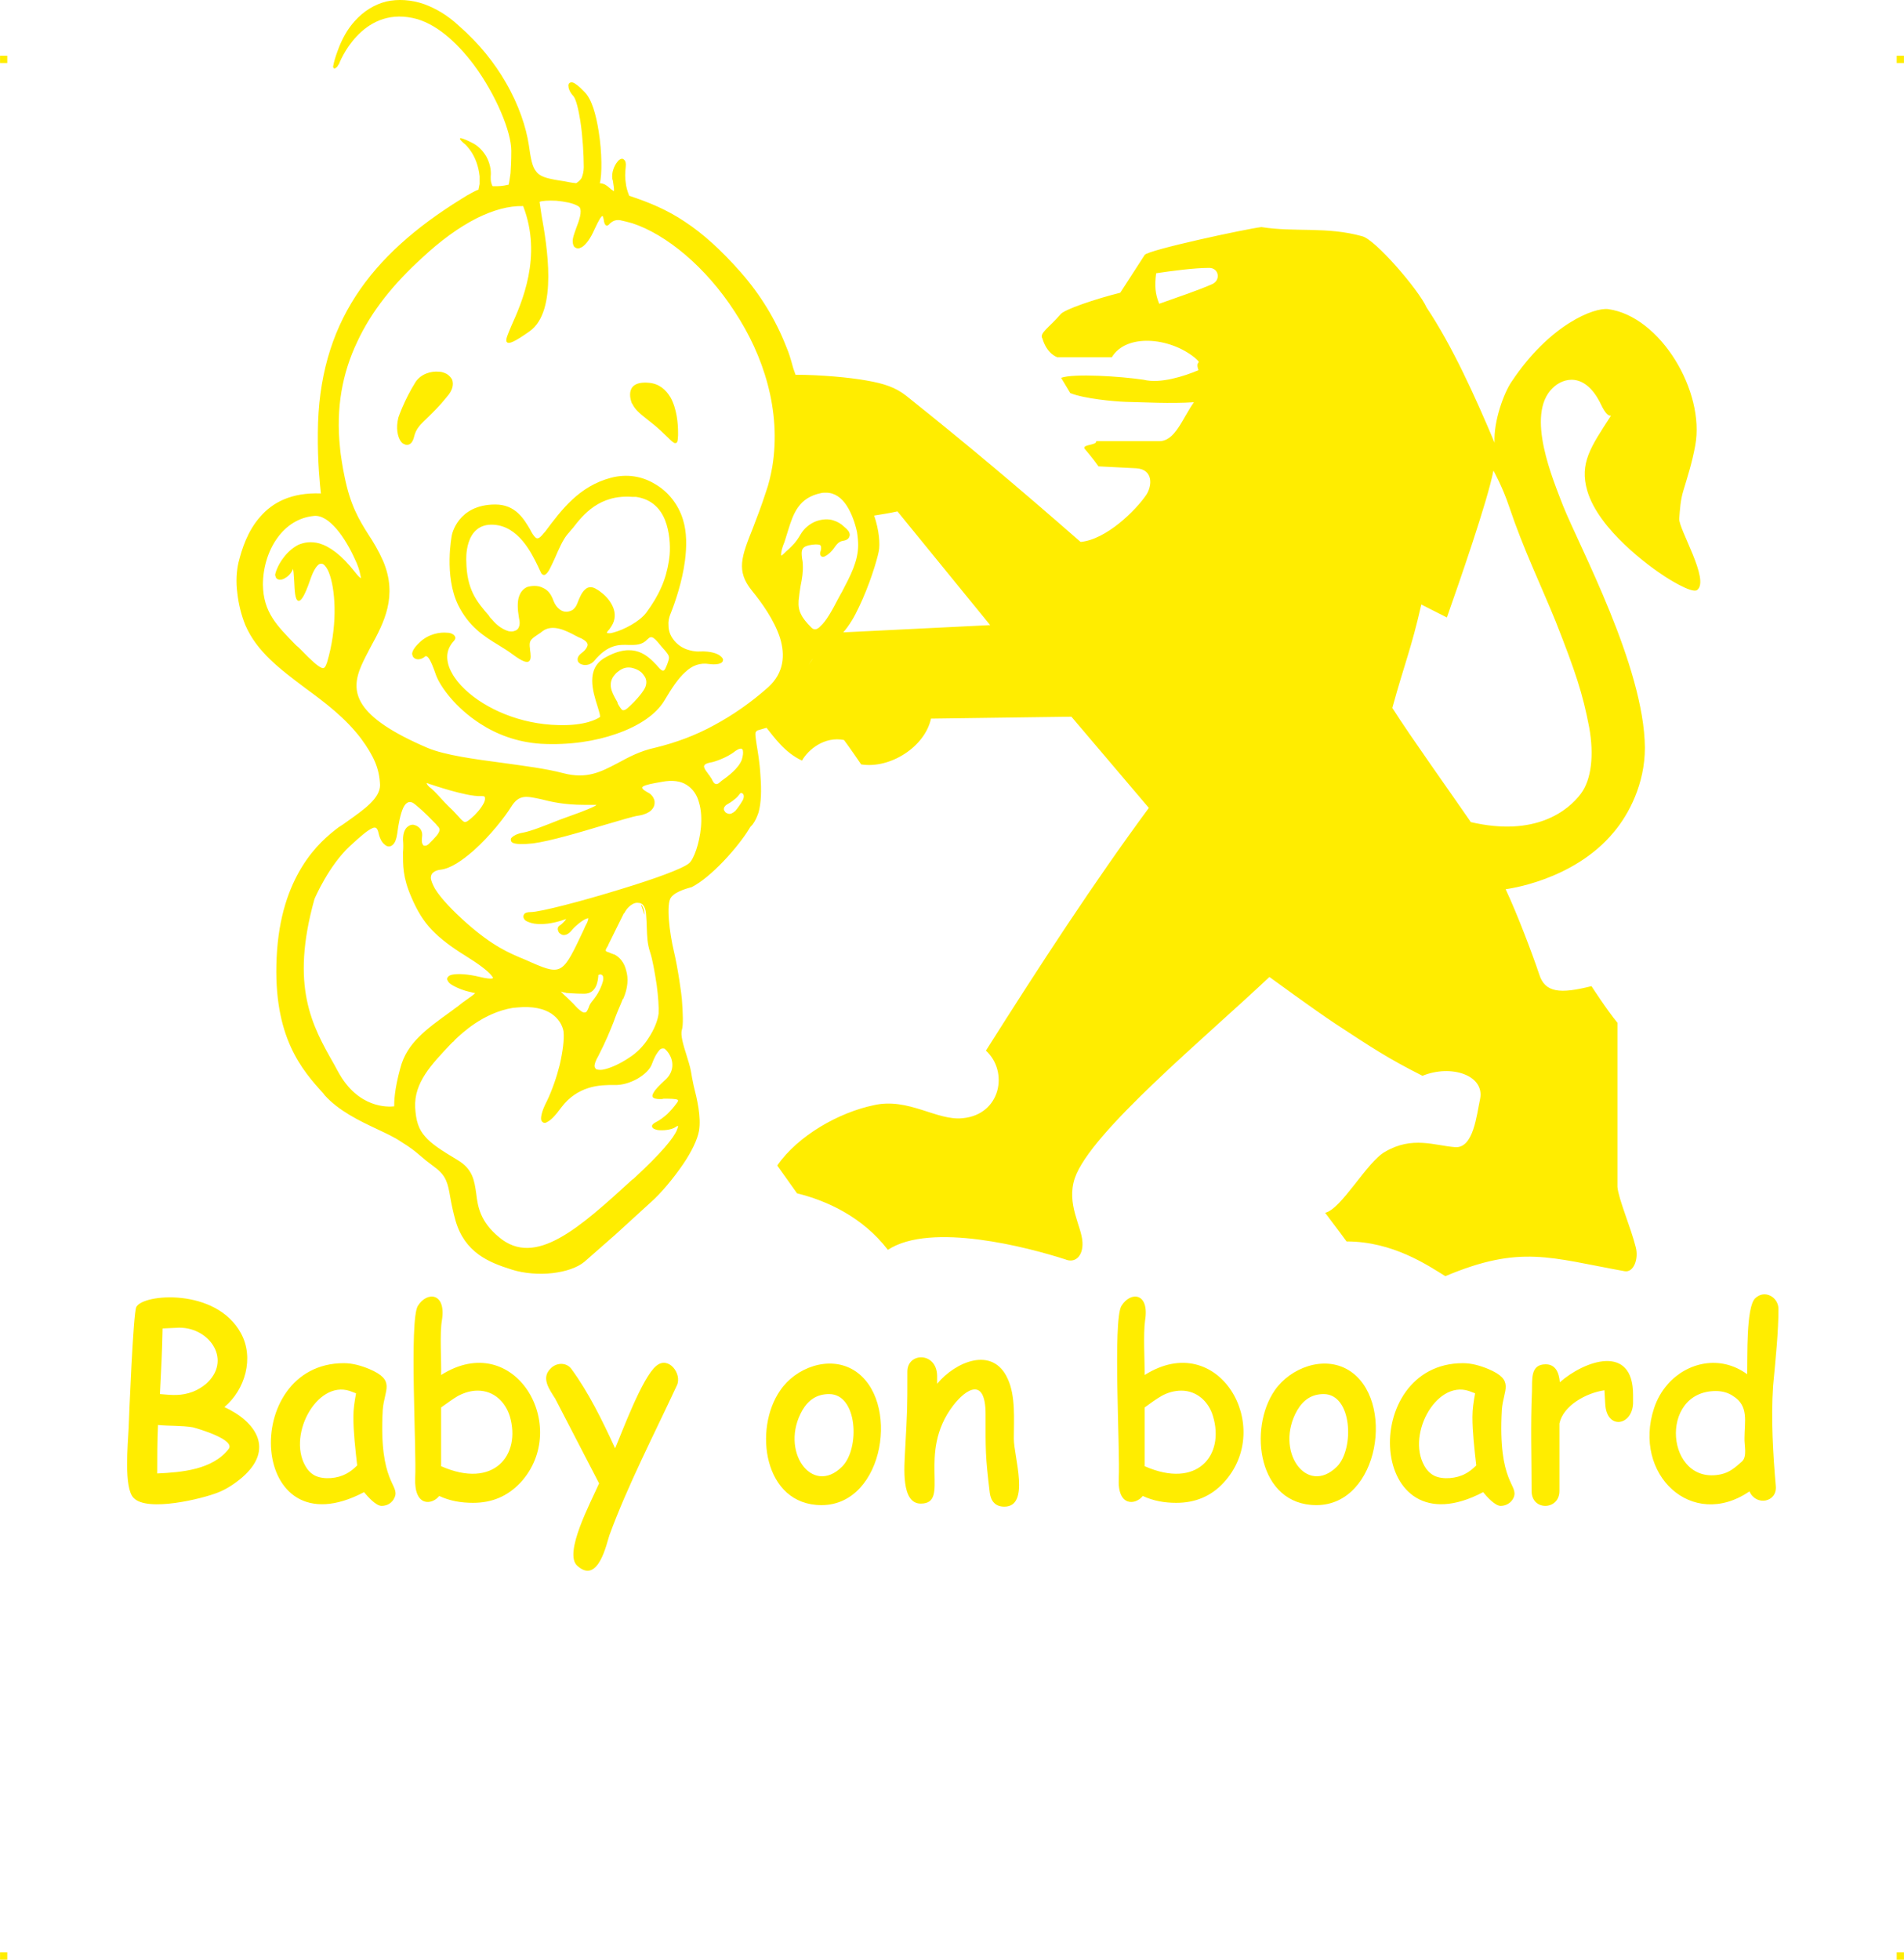 <?xml version="1.0" encoding="UTF-8"?>
<!DOCTYPE svg PUBLIC "-//W3C//DTD SVG 1.1//EN" "http://www.w3.org/Graphics/SVG/1.1/DTD/svg11.dtd">
<!-- Creator: CorelDRAW 2019 (64-Bit) -->
<svg xmlns="http://www.w3.org/2000/svg" xml:space="preserve" width="4.994in" height="5.139in" version="1.1" style="shape-rendering:geometricPrecision; text-rendering:geometricPrecision; image-rendering:optimizeQuality; fill-rule:evenodd; clip-rule:evenodd"
viewBox="0 0 3790.8 3901.05"
 xmlns:xlink="http://www.w3.org/1999/xlink"
 xmlns:xodm="http://www.corel.com/coreldraw/odm/2003">
 <defs>
  <style type="text/css">
   <![CDATA[
    .fil0 {fill:#FFED00}
   ]]>
  </style>
 </defs>
 <g id="Layer_x0020_1">
  <g id="_2725099032832">
   <g id="_812969120">
    <rect class="fil0" x="-0" y="110.93" width="14.4" height="14.48"/>
    <rect class="fil0" x="3776.39" y="110.93" width="14.4" height="14.48"/>
    <rect class="fil0" x="-0" y="3886.57" width="14.4" height="14.48"/>
    <rect class="fil0" x="3776.39" y="3886.57" width="14.4" height="14.48"/>
   </g>
   <path class="fil0" d="M3416.3 2769.07c-115.47,0 -99.52,189.92 10.64,165.61 16.71,-3.8 27.35,-12.91 41.02,-25.07l0 0c11.4,-9.87 4.56,-33.43 5.32,-47.1 0,-32.67 9.12,-63.81 -22.79,-83.57 -9.87,-6.84 -22.03,-9.87 -34.19,-9.87l-0 -0zm-755.88 -730.06c70.65,46.34 102.56,67.61 171.69,102.56 57.74,-23.55 124.59,-0.76 114.71,46.34 -6.84,31.15 -12.91,98 -49.38,95.72 -41.02,-3.04 -85.08,-22.79 -139.78,9.12 -36.47,20.51 -86.6,113.95 -119.27,121.55 24.31,31.91 42.54,56.98 42.54,56.98 91.92,0 161.05,47.1 196.76,69.13 149.66,-63.05 208.91,-36.47 357.05,-9.87 18.23,3.04 28.11,-25.07 22.03,-47.86 -9.87,-39.5 -34.19,-94.96 -36.47,-120.03l0 -326.66c-21.27,-25.83 -51.66,-72.93 -51.66,-72.93 -63.05,15.95 -92.68,12.91 -104.08,-23.55 -12.91,-38.74 -43.3,-119.27 -66.85,-169.41 0,0 134.46,-15.95 214.99,-113.19 30.39,-35.71 62.29,-96.48 62.29,-168.65 -1.52,-161.81 -130.67,-400.35 -163.33,-482.4 -18.99,-50.14 -75.21,-180.05 -20.51,-233.22 21.27,-21.27 65.33,-32.67 96.48,32.67 15.19,31.91 22.03,18.23 18.99,23.55 -39.5,60.78 -62.29,93.44 -46.34,148.14 22.79,77.49 123.07,150.42 154.98,170.93 0,0 53.18,34.94 63.81,26.59 25.83,-19.75 -37.22,-121.55 -35.71,-142.06 1.52,-18.99 2.28,-36.47 8.36,-56.22 6.84,-22.79 17.47,-55.46 23.55,-89.64 19.75,-107.12 -69.13,-256.77 -173.21,-271.21 -27.35,-3.8 -116.23,29.63 -192.96,145.1 -14.43,21.27 -35.71,77.49 -33.43,120.79 -37.98,-90.4 -84.32,-192.96 -135.22,-268.93 -15.95,-35.71 -102.56,-135.98 -128.39,-142.06 -70.65,-19.75 -133.7,-7.6 -200.56,-18.23 -28.11,3.04 -226.39,45.58 -232.46,55.46 0,0 -48.62,75.21 -48.62,75.21 -48.62,12.16 -112.43,33.43 -119.27,43.3 -22.03,25.83 -42.54,37.22 -35.71,47.86 9.12,31.15 29.63,37.22 29.63,37.22l108.63 0c28.11,-47.1 113.95,-40.26 164.85,0.76 17.47,15.19 0,3.04 7.6,25.07 -28.87,12.16 -75.97,27.35 -109.39,18.99 -46.34,-6.84 -139.02,-12.91 -164.09,-3.8l18.23 30.39c28.11,11.4 88.12,16.71 110.15,17.47 35.71,0.76 88.88,3.8 135.98,0.76 -23.55,33.43 -37.22,77.49 -69.13,77.49l-125.35 0c1.52,8.36 -26.59,6.08 -23.55,14.43 0,0 18.23,21.27 28.11,35.71l75.21 3.8c34.19,2.28 31.91,34.94 19.75,53.18 -21.27,31.15 -79.77,88.88 -130.67,93.44 -126.87,-110.92 -222.59,-191.44 -347.18,-290.96 -21.27,-16.71 -44.06,-24.31 -79.01,-30.39 -34.19,-6.08 -91.16,-11.4 -141.3,-11.4 -3.04,-8.36 -4.56,-12.91 -4.56,-12.91 -6.08,-22.79 -9.87,-32.67 -9.87,-32.67 -1.52,-3.8 -3.04,-7.6 -4.56,-11.4 -20.51,-52.42 -50.9,-102.56 -90.4,-147.38 -39.5,-44.82 -75.21,-76.73 -110.92,-100.28 -34.94,-23.55 -71.41,-38.74 -110.92,-51.66 -3.8,-9.87 -6.08,-17.47 -6.84,-25.83 -1.52,-9.12 -1.52,-18.99 0,-32.67 0.76,-6.84 -0.76,-11.4 -3.04,-12.91 -1.52,-2.28 -4.56,-3.04 -7.6,-1.52 -1.52,0.76 -3.8,2.28 -6.08,5.32 -6.08,7.6 -12.16,21.27 -9.87,34.94l0.76 1.52c1.52,10.64 3.04,17.47 2.28,22.03 -3.8,-2.28 -6.84,-4.56 -9.12,-6.84 -5.32,-4.56 -9.87,-8.36 -18.99,-9.12 4.56,-15.95 4.56,-61.54 -2.28,-103.32 -5.32,-33.43 -13.67,-63.81 -28.11,-78.25 -11.4,-12.16 -18.99,-17.47 -23.55,-18.99 -3.04,-0.76 -5.32,0 -6.84,1.52 -1.52,1.52 -2.28,3.8 -1.52,6.84 0,4.56 3.8,12.91 9.87,18.99 5.32,6.84 9.87,25.83 13.67,49.38 4.56,29.63 6.84,66.85 6.84,91.92 0,9.12 -2.28,16.71 -4.56,22.03 -3.04,4.56 -6.84,7.6 -10.64,9.87 -8.36,-0.76 -15.95,-2.28 -23.55,-3.8 -4.56,-0.76 -9.12,-1.52 -14.43,-2.28 -22.03,-3.8 -34.94,-7.6 -41.78,-17.47 -7.6,-9.12 -10.64,-25.07 -14.43,-52.42 -5.32,-34.94 -19.75,-79.77 -46.34,-125.35 -22.03,-37.98 -52.42,-76.73 -93.44,-112.43 -22.03,-20.51 -45.58,-34.19 -68.37,-42.54 -25.83,-9.12 -52.42,-10.64 -75.97,-5.32 -23.55,6.08 -44.82,18.99 -63.05,39.5 -13.67,15.19 -25.07,34.94 -33.43,58.5 -4.56,12.16 -7.6,22.79 -8.36,28.11 -0.76,1.52 -0.76,3.04 -0.76,3.8l0 0c0.76,3.8 3.04,4.56 6.08,1.52 1.52,-0.76 3.04,-2.28 4.56,-6.08l0 0 0 0 0.76 0c1.52,-5.32 44.82,-113.95 146.62,-92.68 44.82,9.12 87.36,47.1 122.31,93.44 44.82,60.78 74.45,133.7 74.45,170.93 0,18.99 -0.76,33.43 -1.52,44.82 -1.52,9.87 -2.28,16.71 -3.8,22.79 -12.91,3.04 -20.51,3.04 -27.35,3.04l0 0c-1.52,0 -3.04,0 -4.56,0 -1.52,-2.28 -2.28,-5.32 -3.04,-8.36 -0.76,-3.04 -0.76,-6.84 -0.76,-10.64 1.52,-14.43 -2.28,-28.11 -8.36,-39.5 -6.84,-12.16 -17.47,-22.79 -28.87,-28.11 -44.06,-22.03 -14.43,3.04 -12.91,3.8l0 0c0,0.76 23.55,19.75 28.11,63.05 0,5.32 0,10.64 0,15.19 -0.76,3.8 -1.52,7.6 -2.28,11.4 -4.56,1.52 -9.12,3.8 -14.43,6.84 -6.08,3.04 -12.16,6.84 -20.51,12.16 -89.64,55.46 -161.05,117.75 -209.67,192.96 -48.62,75.21 -74.45,163.33 -75.21,271.21 -0.76,60.01 4.56,107.88 6.08,121.55 -59.25,-2.28 -96.48,18.23 -120.79,46.34 -25.07,28.11 -36.47,63.81 -43.3,91.16 -3.8,16.71 -5.32,37.98 -2.28,60.78 2.28,21.27 7.6,43.3 15.95,63.81 22.79,53.18 69.89,88.12 119.27,125.35 39.5,28.87 79.77,59.25 110.92,100.28 12.91,17.47 22.03,32.67 28.11,47.1 6.08,14.43 9.12,28.87 9.87,45.58 0,26.59 -31.91,48.62 -63.81,71.41 -6.08,4.56 -12.91,9.12 -18.99,12.91 -18.99,14.43 -47.86,37.98 -72.93,79.01 -25.07,41.02 -46.34,98 -50.14,180.05 -7.6,159.53 51.66,224.87 93.44,271.21l2.28 3.04c28.11,31.15 69.13,50.9 104.84,67.61 17.47,8.36 34.19,15.95 46.34,24.31 22.03,13.67 28.87,19.75 38.74,28.11l0 0c6.84,6.08 14.43,12.16 29.63,23.55 22.79,16.71 25.83,32.67 30.39,59.25 2.28,12.91 5.32,28.11 10.64,47.1 9.12,31.15 25.07,51.66 45.58,66.85 19.75,14.43 42.54,22.79 66.85,30.39 24.31,7.6 53.94,9.87 80.53,6.84 25.83,-3.04 49.38,-10.64 63.81,-22.79 13.67,-12.16 37.22,-32.67 62.29,-54.7 25.83,-23.55 52.42,-47.86 69.89,-63.81 19.75,-17.47 44.06,-46.34 63.81,-75.21 16.71,-24.31 28.87,-49.38 31.91,-66.85 4.56,-27.35 -3.8,-63.05 -10.64,-89.64 -2.28,-11.4 -4.56,-22.03 -5.32,-28.11 -1.52,-9.12 -5.32,-21.27 -9.12,-33.43 -6.08,-18.99 -12.16,-39.5 -9.12,-49.38 3.04,-9.12 2.28,-33.43 0,-62.29 -0.76,-9.12 -7.6,-60.01 -15.95,-94.96 -8.36,-34.94 -15.95,-94.2 -5.32,-107.12 9.87,-12.91 37.98,-18.99 39.5,-19.75l0.76 0c39.5,-19.75 93.44,-80.53 115.47,-116.99 1.52,-3.04 3.8,-5.32 6.08,-7.6 5.32,-6.84 9.12,-15.19 12.16,-24.31 5.32,-18.99 6.08,-43.3 3.8,-73.69 -1.52,-27.35 -5.32,-47.1 -7.6,-61.54 -2.28,-15.95 -3.8,-24.31 -0.76,-25.83 0,-0.76 0.76,-1.52 2.28,-2.28l18.23 -5.32c13.67,16.71 35.71,49.38 70.65,65.33 12.16,-22.03 44.82,-48.62 83.57,-41.02 9.87,12.91 34.19,48.62 34.19,48.62 57.74,9.12 126.87,-34.94 139.02,-91.16l279.56 -3.8 154.22 181.56c-107.88,145.86 -218.79,316.03 -324.39,483.16 45.58,41.78 29.63,126.87 -45.58,134.46 -51.66,6.08 -108.63,-41.78 -177.76,-25.83 -69.13,14.43 -150.42,60.01 -192.2,120.03 7.6,10.64 39.5,55.46 39.5,55.46 59.25,14.43 130.67,47.1 180.8,112.43 85.85,-56.22 280.32,-4.56 353.25,18.99 19.75,8.36 35.71,-6.84 34.19,-34.19 -1.52,-31.91 -32.67,-75.97 -15.19,-127.63 31.15,-91.16 261.33,-281.08 387.44,-400.35 0,0 88.12,64.57 132.95,94.2l0.02 -0.01zm-919.98 -1012.66c13.67,-2.28 29.63,-4.56 46.34,-8.36l184.6 226.39 -292.48 14.43c11.4,-12.91 22.03,-30.39 31.15,-50.14 20.51,-42.54 35.71,-91.92 39.5,-110.92 3.04,-14.43 0.76,-42.54 -9.12,-71.41l0 0zm-121.55 284.12c-3.8,5.32 -7.6,9.87 -9.87,15.19 2.28,-5.32 6.08,-10.64 9.87,-15.19zm1478.35 -73.69c39.5,100.28 53.94,143.58 66.85,211.19 9.87,54.7 4.56,104.08 -16.71,132.19 -25.07,33.43 -90.4,86.6 -219.55,56.22l0 -0.76c-40.26,-58.5 -120.03,-170.17 -155.73,-226.39 25.83,-93.44 37.22,-116.23 57.74,-205.87l50.9 25.83c23.55,-66.85 81.28,-232.46 92.68,-292.48 0,0 18.23,32.67 31.15,71.41 28.87,85.85 63.05,155.73 92.68,228.67zm-682.96 -671.56c-25.07,11.4 -69.89,26.59 -106.35,39.5 -8.36,-20.51 -9.12,-36.47 -6.08,-60.78 30.39,-4.56 75.97,-10.64 105.6,-10.64 18.99,0 23.55,23.55 6.84,31.91l-0 0zm-1773.86 764.24c5.32,2.28 7.6,-2.28 10.64,-10.64 20.51,-69.13 17.47,-136.74 6.08,-172.45 -3.04,-9.87 -6.84,-16.71 -10.64,-20.51 -3.04,-3.8 -6.84,-4.56 -10.64,-3.04 -5.32,3.04 -12.16,12.91 -18.23,31.15 -11.4,33.43 -18.99,44.06 -24.31,41.78 -6.08,-2.28 -6.84,-20.51 -7.6,-37.98 -0.76,-12.91 -1.52,-25.83 -3.04,-25.83 0,-0.76 0.76,0.76 0,2.28 -3.8,8.36 -10.64,14.43 -16.71,17.47l0 0c-3.04,1.52 -5.32,2.28 -8.36,2.28l0 0c-2.28,0 -5.32,-0.76 -6.84,-2.28 -1.52,-1.52 -2.28,-3.8 -3.04,-6.84 0,-3.8 5.32,-20.51 17.47,-35.71 6.84,-9.12 16.71,-18.23 28.11,-24.31 12.16,-5.32 25.83,-7.6 42.54,-3.04 20.51,6.08 44.06,22.79 71.41,57.74 5.32,6.84 9.12,10.64 11.4,11.4 0,0 -0.76,-3.04 -1.52,-7.6 -1.52,-8.36 -5.32,-19.75 -11.4,-31.91 -17.47,-38.74 -50.14,-88.12 -81.28,-84.32 -30.39,3.04 -54.7,19.75 -71.41,42.54 -19.75,26.59 -29.63,61.54 -29.63,94.2 0.76,54.7 27.35,81.28 66.09,120.79 3.04,2.28 6.08,5.32 9.12,8.36 22.03,22.79 34.19,33.43 41.78,36.47l0 0zm309.95 -895.67c-37.98,18.99 -75.21,47.1 -108.63,78.25 -56.98,51.66 -101.8,106.35 -130.67,168.65 -29.63,62.29 -42.54,131.42 -34.19,210.43 0.76,9.87 2.28,18.99 3.8,28.87 1.52,9.12 3.04,18.99 5.32,28.87 11.4,56.98 28.87,85.85 47.1,114.71 10.64,15.95 20.51,32.67 29.63,53.18 29.63,69.89 1.52,123.07 -24.31,170.17 -6.84,12.91 -13.67,25.83 -18.99,37.98 -22.79,52.42 -15.19,101.04 132.19,164.09 34.94,14.43 91.92,22.03 148.9,29.63 43.3,6.08 86.6,11.4 120.79,20.51 47.1,12.16 74.45,-2.28 107.88,-19.75 21.27,-11.4 44.06,-24.31 75.97,-31.15 40.26,-9.87 79.77,-24.31 116.99,-44.82 37.98,-20.51 73.69,-45.58 107.12,-75.21 31.91,-28.87 34.19,-64.57 23.55,-98.76 -11.4,-34.94 -35.71,-69.13 -56.22,-94.2 -31.15,-38.74 -20.51,-66.85 2.28,-123.83l0 0c7.6,-19.75 16.71,-43.3 25.83,-71.41 6.08,-16.71 9.87,-34.19 12.91,-50.9 18.23,-111.67 -17.47,-221.83 -75.21,-309.19 -56.98,-88.12 -135.98,-153.46 -203.6,-175.49 -8.36,-2.28 -16.71,-4.56 -24.31,-6.08 -11.4,-1.52 -16.71,3.8 -20.51,6.84l0 0c-1.52,2.28 -3.04,3.04 -4.56,3.8 -3.04,0.76 -5.32,-1.52 -6.84,-7.6 -0.76,-6.08 -2.28,-11.4 -3.04,-11.4 -2.28,0 -6.84,6.84 -15.95,26.59 -8.36,18.99 -16.71,29.63 -24.31,34.94 -3.04,1.52 -6.08,3.04 -8.36,3.04 -3.04,0 -5.32,-1.52 -7.6,-3.04 -1.52,-2.28 -3.04,-6.08 -3.04,-9.87 -0.76,-6.84 3.04,-16.71 6.84,-27.35 6.08,-15.95 12.16,-32.67 6.84,-41.78 -1.52,-0.76 -2.28,-2.28 -4.56,-3.04 -9.12,-5.32 -25.83,-8.36 -41.78,-9.87 -15.19,-0.76 -29.63,0 -33.43,2.28 0,0 0,0 0,0l0 0c0,0.76 1.52,10.64 3.8,25.83 10.64,59.25 33.43,191.44 -23.55,231.7 -28.87,20.51 -41.78,26.59 -45.58,21.27 -3.04,-4.56 2.28,-15.19 9.12,-31.91 20.51,-45.58 62.29,-138.26 23.55,-238.54 -29.63,-0.76 -60.01,8.36 -91.16,23.55l0 0 0 0.01zm126.11 1157c-28.87,-6.08 -43.3,-9.87 -59.25,15.95 -10.64,17.47 -41.02,56.98 -74.45,86.6 -22.79,19.75 -45.58,35.71 -66.09,37.98 -6.08,0.76 -9.87,2.28 -12.91,4.56 -4.56,3.04 -6.08,6.84 -6.08,12.16 0.76,6.08 3.8,12.91 8.36,21.27 12.16,19.75 35.71,44.06 63.05,68.37 51.66,45.58 83.57,59.25 116.99,72.93 4.56,2.28 9.12,3.8 13.67,6.08 59.25,25.83 61.54,20.51 101.8,-64.57 2.28,-5.32 4.56,-10.64 7.6,-15.95 1.52,-4.56 2.28,-6.84 2.28,-8.36 0,0 0,0 0,0 -1.52,0 -3.04,0.76 -5.32,1.52 -8.36,3.8 -20.51,13.67 -28.11,22.79l0 0c-6.08,7.6 -12.16,9.87 -17.47,9.12 -3.04,-0.76 -4.56,-2.28 -6.84,-3.8 -1.52,-1.52 -2.28,-3.8 -3.04,-6.08 -0.76,-3.04 0,-6.84 3.8,-9.12 3.8,-2.28 9.87,-8.36 12.91,-12.91l0 0c-37.98,13.67 -63.05,11.4 -75.21,6.08 -4.56,-1.52 -7.6,-3.8 -9.12,-6.84 -1.52,-3.04 -1.52,-6.08 0.76,-9.12l0 0c1.52,-2.28 6.08,-3.8 12.91,-3.8 18.23,0 103.32,-22.03 181.56,-46.34 62.29,-18.99 120.03,-39.5 133.7,-50.9 9.12,-7.6 20.51,-38.74 23.55,-71.41 1.52,-16.71 0.76,-34.19 -3.8,-49.38 -3.8,-14.43 -11.4,-26.59 -24.31,-34.94 -11.4,-7.6 -28.11,-10.64 -50.9,-6.08 -17.47,3.04 -30.39,5.32 -36.47,9.12 -3.04,2.28 -1.52,5.32 7.6,10.64 6.84,3.04 11.4,7.6 13.67,12.91 2.28,3.8 2.28,8.36 1.52,12.91 -0.76,3.8 -3.04,7.6 -6.84,11.4 -5.32,4.56 -13.67,8.36 -23.55,9.87 -12.16,1.52 -37.98,9.87 -69.89,18.99 -47.86,14.43 -107.12,31.91 -141.3,36.47 -21.27,2.28 -33.43,1.52 -39.5,-0.76 -3.04,-1.52 -4.56,-3.04 -4.56,-5.32 -0.76,-2.28 0,-4.56 2.28,-6.08 3.8,-3.8 11.4,-7.6 21.27,-9.12 16.71,-3.04 44.82,-14.43 73.69,-25.83 14.43,-5.32 28.87,-10.64 41.78,-15.19 18.99,-7.6 30.39,-12.16 31.15,-14.43 0,0 -7.6,0 -25.07,0 -38.74,0 -65.33,-6.08 -85.85,-11.4l0.01 -0zm-119.27 -6.08c-28.11,1.52 -100.28,-23.55 -100.28,-23.55l-0.76 0c-3.04,-1.52 -5.32,-2.28 -6.84,-2.28 0,1.52 2.28,4.56 5.32,7.6 6.08,4.56 11.4,9.87 19.75,18.99 6.08,6.84 14.43,15.95 26.59,27.35 4.56,4.56 8.36,9.12 11.4,12.16 12.91,14.43 12.91,14.43 25.83,3.8 9.12,-7.6 19.75,-19.75 25.07,-30.39 1.52,-3.04 2.28,-6.08 2.28,-8.36 0,-2.28 0,-3.8 -1.52,-4.56 -1.52,-0.76 -3.8,-0.76 -6.84,-0.76l0 -0zm506.71 -89.64c-17.47,14.43 -44.82,22.03 -45.58,22.03l0 0c-13.67,2.28 -16.71,5.32 -16.71,9.12 0.76,3.8 3.8,8.36 6.84,12.16 1.52,2.28 3.04,4.56 4.56,6.08 0.76,1.52 1.52,3.04 3.04,4.56 1.52,3.04 3.04,6.08 4.56,8.36 3.04,3.8 6.08,4.56 10.64,1.52 1.52,-1.52 3.8,-3.04 5.32,-4.56 12.91,-9.12 33.43,-24.31 40.26,-41.78 2.28,-7.6 3.04,-13.67 2.28,-17.47l0 0c0,-2.28 -0.76,-3.04 -1.52,-3.8l0 0c-0.76,-0.76 -2.28,-1.52 -3.8,-0.76 -2.28,0 -5.32,1.52 -9.87,4.56l-0.01 0zm0 94.96c-6.08,5.32 -13.67,9.87 -15.19,10.64l0 0c-3.04,1.52 -5.32,3.8 -6.08,5.32l0 0c-1.52,1.52 -1.52,3.8 -1.52,5.32 0,1.52 1.52,3.04 2.28,4.56 1.52,2.28 3.8,3.04 6.08,3.8 4.56,1.52 9.12,-0.76 14.43,-5.32 4.56,-5.32 9.87,-12.91 14.43,-20.51 3.04,-5.32 3.04,-9.87 1.52,-12.91 -0.76,-0.76 -1.52,-1.52 -2.28,-1.52 0,-0.76 -0.76,-0.76 -1.52,-0.76l0 0c-1.52,0 -2.28,0 -3.04,1.52 -2.28,3.04 -5.32,6.84 -9.12,9.87l0 0zm-767.28 94.2c-41.78,38.74 -69.13,101.8 -70.65,105.6 -48.62,173.97 -4.56,252.21 38.74,328.18l0 0c3.04,6.08 6.84,12.16 9.12,16.71 39.5,71.41 98,69.13 110.92,67.61 0,-8.36 0,-31.91 12.16,-75.97 12.91,-50.14 51.66,-77.49 101.04,-113.19 3.8,-3.04 8.36,-6.08 14.43,-10.64l7.6 -6.08c18.23,-12.91 25.83,-18.23 25.83,-19.75 0,0 -3.04,0 -7.6,-1.52 -6.84,-1.52 -16.71,-3.8 -28.11,-9.12 -9.87,-4.56 -15.95,-8.36 -18.23,-12.91 -2.28,-3.04 -2.28,-6.08 0,-8.36 1.52,-2.28 4.56,-3.8 8.36,-4.56 10.64,-2.28 30.39,-1.52 55.46,4.56 12.16,3.04 20.51,3.8 24.31,3.04 0.76,-0.76 1.52,-0.76 1.52,-0.76 0,-1.52 -1.52,-3.04 -3.8,-6.08 -7.6,-9.12 -25.83,-22.79 -51.66,-38.74 -28.11,-17.47 -49.38,-33.43 -66.09,-50.9 -17.47,-18.23 -29.63,-38.74 -41.02,-65.33 -17.47,-40.26 -16.71,-63.05 -16.71,-89.64 0.76,-7.6 0.76,-15.95 0,-25.07 0,-14.43 4.56,-22.79 10.64,-26.59 3.04,-2.28 6.08,-3.04 9.87,-3.04 3.04,0.76 6.08,1.52 9.12,3.8 6.08,3.8 9.87,11.4 8.36,20.51 -0.76,6.08 -0.76,10.64 0.76,13.67 0.76,1.52 1.52,3.04 3.04,3.8 0.76,0 2.28,0 3.8,0 2.28,-0.76 5.32,-2.28 8.36,-6.08 1.52,-1.52 3.8,-3.8 5.32,-5.32 9.12,-9.87 17.47,-18.23 11.4,-25.83 -1.52,-1.52 -3.8,-3.8 -5.32,-6.08 -9.12,-9.12 -18.99,-20.51 -41.02,-38.74 -10.64,-9.12 -18.23,-4.56 -23.55,6.08 -6.08,12.91 -9.87,33.43 -12.16,51.66 -1.52,11.4 -4.56,18.23 -8.36,22.03 -3.04,3.04 -6.08,3.8 -8.36,3.8 -3.04,0 -6.08,-1.52 -8.36,-3.8 -5.32,-3.8 -9.87,-12.16 -12.16,-22.79 -2.28,-9.87 -5.32,-12.91 -12.16,-9.87 -9.12,3.8 -22.79,15.19 -44.82,35.71l0.01 -0.01zm430.74 292.48c-0.76,0 -1.52,-0.76 -1.52,-0.76l-0.76 0c-6.08,-0.76 -8.36,-2.28 -8.36,-2.28 0,0.76 5.32,6.08 12.16,12.16 5.32,5.32 11.4,10.64 16.71,16.71 6.08,6.84 12.16,11.4 15.95,12.91 1.52,0 2.28,0 3.04,0 1.52,0 2.28,-0.76 3.04,-1.52 1.52,-1.52 2.28,-3.8 3.8,-6.84 2.28,-7.6 5.32,-11.4 9.12,-15.95 4.56,-6.08 10.64,-12.91 17.47,-30.39 3.8,-9.87 3.8,-15.95 1.52,-18.99 -0.76,-0.76 -1.52,-1.52 -2.28,-1.52 -1.52,-0.76 -2.28,-0.76 -3.8,0 -1.52,0 -2.28,0.76 -2.28,0.76l0 0 0 1.52c-0.76,9.12 -3.04,35.71 -28.11,35.71 -19.75,0 -31.15,-1.52 -35.71,-1.52l0 0zm-221.83 93.44c-1.52,2.28 -3.04,3.8 -4.56,4.56l-4.56 4.56c-37.98,40.26 -72.17,75.97 -69.89,125.35 1.52,26.59 6.84,43.3 19.75,57.74 12.91,15.19 33.43,28.11 63.81,46.34 31.15,18.23 34.19,41.02 37.98,66.85 3.04,25.83 7.6,56.22 45.58,87.36 72.17,60.78 159.53,-18.23 265.13,-114.71l0 0 1.52 -0.76c57.74,-53.18 81.28,-82.81 87.36,-98 1.52,-3.8 2.28,-6.08 2.28,-7.6 0,0 0,-0.76 0,-0.76 -0.76,0 -2.28,0.76 -4.56,2.28 -8.36,6.08 -25.83,7.6 -36.47,6.08 -3.04,-0.76 -5.32,-1.52 -6.84,-2.28 -3.04,-1.52 -4.56,-3.8 -3.8,-6.84 0.76,-1.52 2.28,-3.8 6.84,-6.08 9.12,-4.56 16.71,-10.64 23.55,-16.71 6.84,-6.84 12.91,-13.67 18.99,-22.03 2.28,-3.04 3.04,-5.32 1.52,-6.08 -3.04,-2.28 -15.95,-2.28 -28.11,-2.28 -2.28,0.76 -4.56,0.76 -6.84,0.76 -15.19,0 -18.23,-4.56 -12.91,-12.91 3.04,-6.08 11.4,-14.43 22.03,-24.31 9.87,-8.36 14.43,-18.23 15.19,-28.11 0.76,-10.64 -3.04,-21.27 -10.64,-30.39 -1.52,-1.52 -3.04,-3.04 -4.56,-4.56 -2.28,-0.76 -4.56,-0.76 -6.84,0 -2.28,0.76 -4.56,3.8 -6.84,6.84l0 0c-4.56,6.08 -8.36,14.43 -11.4,22.79 -3.8,11.4 -15.19,22.03 -29.63,30.39 -13.67,7.6 -30.39,12.91 -45.58,12.16 -13.67,0 -32.67,0 -51.66,6.08 -18.99,6.08 -37.98,17.47 -53.94,38.74 -12.16,16.71 -21.27,25.83 -28.11,28.87 -3.04,2.28 -6.08,2.28 -8.36,0.76 -2.28,-1.52 -3.8,-3.8 -3.8,-7.6 0,-6.84 3.04,-18.23 11.4,-34.19 10.64,-22.03 19.75,-48.62 25.83,-72.93 6.08,-26.59 9.12,-50.9 7.6,-64.57 0,-0.76 0,-1.52 0,-1.52 -2.28,-12.91 -9.87,-25.83 -24.31,-35.71 -15.19,-9.87 -37.22,-15.19 -68.37,-12.16 -2.28,0 -5.32,0.76 -8.36,0.76 -59.25,9.87 -101.8,50.9 -115.47,63.81l0.01 0zm336.54 -252.22c-13.67,27.35 -31.15,63.05 -31.15,63.05l0 0.76c-5.32,8.36 -6.08,10.64 -3.8,12.16 1.52,0.76 3.04,1.52 6.08,2.28 2.28,1.52 6.08,2.28 9.12,3.8l0 0 0.76 0c10.64,5.32 19.75,15.95 23.55,31.91 4.56,15.19 3.8,34.94 -6.08,56.98l-0.76 0 -0.76 1.52 0 0.76c-7.6,17.47 -12.91,30.39 -17.47,43.3 -7.6,18.99 -14.43,36.47 -30.39,67.61 -5.32,9.12 -7.6,15.95 -7.6,20.51 0.76,3.04 2.28,5.32 3.8,6.08 3.04,0.76 6.84,1.52 12.16,0.76 14.43,-2.28 35.71,-12.16 52.42,-23.55 15.95,-9.87 29.63,-24.31 38.74,-38.74 12.16,-18.23 18.99,-36.47 20.51,-49.38 0.76,-12.16 -0.76,-34.19 -3.8,-56.98 -3.8,-25.07 -8.36,-50.9 -12.91,-64.57 -6.08,-18.23 -6.08,-31.91 -6.84,-49.38 0,-8.36 -0.76,-17.47 -1.52,-28.87 -0.76,-7.6 -3.04,-12.91 -6.08,-16.71 -2.28,-2.28 -5.32,-3.8 -8.36,-3.8 -3.8,-0.76 -7.6,0 -10.64,1.52 -7.6,3.8 -13.67,9.87 -18.23,18.99l-0.76 0 -0.01 0zm402.63 -837.17c-3.8,0 -6.84,0 -9.87,0.76 -44.82,9.12 -55.46,41.02 -66.09,75.21 -2.28,7.6 -4.56,14.43 -6.84,22.03 -4.56,10.64 -6.84,19.75 -6.84,25.07 0,0.76 0,1.52 0.76,2.28 0.76,-0.76 2.28,-1.52 4.56,-3.8 3.8,-3.8 6.84,-6.84 9.87,-9.12 7.6,-7.6 13.67,-12.16 24.31,-30.39 6.84,-11.4 17.47,-19.75 28.11,-24.31 12.91,-5.32 27.35,-6.08 37.22,-2.28 7.6,2.28 15.19,6.84 20.51,12.16 3.8,3.04 6.84,6.08 9.12,9.12 2.28,3.8 3.04,7.6 1.52,10.64 0,0.76 -0.76,1.52 -1.52,3.04 -3.04,3.8 -6.84,4.56 -10.64,5.32 -4.56,0.76 -9.87,2.28 -16.71,12.16 -6.08,9.12 -13.67,15.95 -18.99,18.23 -1.52,1.52 -3.8,1.52 -5.32,1.52 -2.28,0 -3.8,-1.52 -4.56,-3.8 -0.76,-1.52 -0.76,-4.56 0.76,-8.36l0 0c1.52,-6.08 0.76,-9.87 -1.52,-11.4 -4.56,-1.52 -11.4,-1.52 -22.79,0.76 -15.19,3.8 -14.43,12.16 -12.91,25.83 0.76,3.8 1.52,8.36 1.52,12.91 0.76,13.67 -1.52,28.11 -4.56,42.54 -1.52,9.87 -3.04,19.75 -3.8,28.87 -0.76,10.64 0.76,18.99 4.56,26.59 3.8,8.36 10.64,16.71 20.51,26.59 5.32,6.08 12.16,4.56 18.23,-2.28 12.16,-10.64 24.31,-33.43 34.94,-53.94 1.52,-3.04 3.8,-6.84 5.32,-9.87l2.28 -3.8c17.47,-33.43 32.67,-61.54 32.67,-94.2 0,-6.84 -0.76,-15.95 -2.28,-25.83 -3.8,-17.47 -10.64,-37.22 -20.51,-52.42 -9.87,-15.19 -23.55,-25.83 -41.02,-25.83l0.01 0.01zm-851.6 -149.66c0,0 11.4,-34.19 34.19,-70.65 10.64,-15.95 30.39,-22.03 46.34,-20.51 6.08,0 11.4,2.28 15.95,4.56 4.56,3.04 8.36,6.84 10.64,11.4 3.04,9.12 1.52,20.51 -10.64,34.19 -15.19,18.99 -28.11,31.15 -37.98,41.02 -14.43,13.67 -23.55,22.03 -27.35,38.74 -2.28,9.12 -6.08,13.67 -10.64,15.19 -3.04,0.76 -6.08,0.76 -8.36,-0.76 -3.04,-0.76 -5.32,-3.04 -7.6,-6.08 -6.08,-9.12 -9.87,-25.83 -4.56,-47.1l0 0 0 -0zm464.93 -28.11c0,0 -19.75,-45.58 33.43,-41.02 20.51,1.52 34.19,13.67 43.3,28.87 12.91,22.79 15.19,53.18 15.19,69.89 0,2.28 0,4.56 0,6.08 -0.76,11.4 -0.76,15.95 -6.84,15.19l0 0c-2.28,-0.76 -6.08,-3.8 -12.91,-10.64 -3.8,-3.8 -9.12,-8.36 -15.19,-14.43 -10.64,-9.87 -19.75,-16.71 -27.35,-22.79 -14.43,-11.4 -22.79,-18.23 -28.87,-30.39l-0.76 -0.76 0 -0zm-358.57 262.85c0,-0.76 11.4,-61.54 86.6,-61.54 40.26,0 56.98,28.87 69.13,49.38l0 0c3.8,7.6 7.6,13.67 11.4,16.71 3.8,3.04 8.36,0.76 15.95,-9.12l2.28 -2.28c33.43,-44.82 68.37,-91.16 131.42,-107.88 31.91,-8.36 62.29,-3.04 87.36,12.16 26.59,15.19 47.1,41.02 56.22,71.41 7.6,24.31 7.6,53.18 3.8,82.05 -5.32,40.26 -18.99,81.28 -28.87,105.6 -3.04,7.6 -4.56,15.19 -3.8,22.79 0,10.64 3.8,20.51 9.87,28.11 6.08,8.36 15.19,15.19 25.07,18.99 8.36,3.04 18.23,5.32 28.11,4.56 19.75,-0.76 34.19,3.8 40.26,9.12 3.04,2.28 4.56,4.56 5.32,6.84 0,2.28 -0.76,5.32 -3.8,6.84 -3.8,2.28 -11.4,3.8 -23.55,2.28 -18.99,-3.04 -34.19,3.04 -47.86,15.95 -14.43,12.91 -27.35,32.67 -41.78,56.98 -15.95,26.59 -49.38,50.14 -95.72,66.09 -41.02,14.43 -92.68,22.79 -149.66,19.75 -47.86,-3.04 -88.88,-18.99 -121.55,-40.26 -49.38,-31.91 -79.01,-73.69 -87.36,-95.72 -6.08,-17.47 -10.64,-28.87 -15.19,-34.94 -3.04,-3.8 -5.32,-4.56 -7.6,-2.28 -4.56,3.8 -11.4,6.08 -16.71,4.56 -2.28,-0.76 -3.8,-1.52 -5.32,-3.04 -1.52,-1.52 -2.28,-3.8 -3.04,-6.84 0,-5.32 3.8,-12.91 15.19,-23.55 17.47,-16.71 40.26,-20.51 54.7,-18.99 3.8,0 6.84,0.76 9.87,2.28 3.04,1.52 4.56,3.04 6.08,6.08 0.76,2.28 0,5.32 -3.04,8.36 -8.36,9.12 -12.91,19.75 -12.91,31.15 0,9.87 3.04,21.27 9.12,31.91 6.08,11.4 15.19,22.79 26.59,33.43 40.26,37.98 109.39,69.13 186.12,70.65 26.59,0.76 45.58,-2.28 59.25,-6.08 12.91,-3.8 19.75,-7.6 22.79,-9.87 1.52,-0.76 -0.76,-9.12 -4.56,-21.27 -9.12,-28.87 -24.31,-75.21 15.19,-97.24 57.74,-32.67 85.08,-3.04 102.56,15.19 4.56,5.32 8.36,9.87 11.4,10.64 3.04,1.52 5.32,-1.52 9.12,-11.4 6.08,-15.95 5.32,-16.71 -3.04,-27.35 -2.28,-2.28 -3.8,-4.56 -6.08,-6.84 -7.6,-9.12 -12.91,-15.95 -17.47,-18.99 -4.56,-3.04 -7.6,-2.28 -12.16,2.28 -11.4,12.16 -23.55,11.4 -37.22,11.4 -18.99,-0.76 -41.78,-1.52 -69.13,31.91 -6.08,6.84 -15.19,9.12 -22.03,7.6l0 0c-3.04,-0.76 -5.32,-1.52 -6.84,-3.04l0 0c-2.28,-1.52 -3.8,-3.8 -3.8,-6.08 -0.76,-3.8 0.76,-8.36 6.08,-12.91 8.36,-6.08 12.91,-12.16 13.67,-17.47 0,-4.56 -3.8,-8.36 -12.16,-12.91 -3.8,-1.52 -7.6,-3.04 -11.4,-5.32 -19.75,-10.64 -45.58,-23.55 -65.33,-9.87 -3.8,3.04 -6.84,5.32 -10.64,7.6 -14.43,9.87 -17.47,12.16 -15.19,28.11l0 1.52c1.52,9.87 2.28,18.23 -0.76,22.03l0 0c-3.8,5.32 -12.91,3.04 -33.43,-12.16 -9.12,-6.84 -18.99,-12.91 -28.87,-18.99 -28.87,-17.47 -58.5,-36.47 -79.77,-79.01 -28.87,-58.5 -12.91,-139.02 -12.91,-139.02l0 0 0.01 -0.01zm83.57 -21.27c-60.01,-3.8 -54.7,72.17 -54.7,72.17l0 0c0.76,57.74 21.27,81.28 44.82,108.63 1.52,3.04 3.8,5.32 6.84,8.36 9.87,12.16 22.03,19.75 32.67,22.79 4.56,0.76 9.12,0.76 12.16,-0.76 3.04,-0.76 6.08,-3.04 7.6,-6.08 2.28,-4.56 3.04,-10.64 0.76,-19.75 -3.04,-17.47 -3.04,-30.39 -0.76,-39.5 3.8,-14.43 12.16,-19.75 17.47,-22.03 5.32,-1.52 19.75,-4.56 31.91,2.28 8.36,3.8 15.19,11.4 19.75,24.31 3.04,8.36 7.6,14.43 12.91,18.23 3.8,3.04 8.36,4.56 12.91,4.56 4.56,0 9.12,-1.52 12.91,-3.8 3.8,-3.04 6.84,-6.84 9.12,-12.91 4.56,-12.16 9.12,-22.03 15.19,-27.35 6.08,-6.08 14.43,-6.84 24.31,0 3.04,1.52 6.84,4.56 10.64,7.6 8.36,6.84 16.71,16.71 21.27,28.11 4.56,11.4 4.56,24.31 -3.04,36.47 -1.52,2.28 -3.04,4.56 -4.56,6.84 -3.8,3.8 -5.32,6.08 -4.56,7.6l0 0c0,0 0.76,0 2.28,0 2.28,0.76 6.08,0 11.4,-1.52 19.75,-5.32 50.9,-21.27 64.57,-39.5 12.16,-16.71 22.03,-32.67 29.63,-50.14 7.6,-16.71 12.16,-34.19 15.19,-52.42 0.76,-3.8 0.76,-7.6 1.52,-12.16 1.52,-18.99 0,-45.58 -9.12,-69.13 -9.12,-22.79 -26.59,-41.78 -57.74,-46.34l0 0c-2.28,0 -4.56,0 -6.84,0 -66.09,-5.32 -98.76,35.71 -119.27,62.29 -3.8,3.8 -6.84,8.36 -9.87,11.4 -9.87,11.4 -18.23,31.15 -25.83,48.62 -6.84,14.43 -12.16,27.35 -17.47,31.15 -3.04,3.04 -6.08,2.28 -9.12,-0.76 -1.52,-3.04 -3.8,-7.6 -6.84,-14.43 -12.91,-26.59 -38.74,-79.77 -88.12,-82.81l-0.01 -0.01zm242.34 346.41c2.28,3.8 4.56,7.6 4.56,9.87 5.32,9.12 8.36,13.67 11.4,12.91 4.56,0 10.64,-6.08 21.27,-16.71 10.64,-11.4 18.23,-20.51 22.03,-28.87 3.04,-7.6 3.04,-15.19 -1.52,-22.03 -1.52,-2.28 -3.8,-5.32 -6.08,-7.6 -5.32,-4.56 -12.16,-7.6 -18.99,-9.12 -7.6,-1.52 -15.19,-0.76 -23.55,4.56 -3.04,2.28 -6.84,4.56 -9.87,8.36 -16.71,18.23 -5.32,37.22 0.76,48.62zm57.74 429.98c-2.28,-6.84 -4.56,-12.91 -6.84,-19.75l0.76 0c3.04,3.8 5.32,9.12 6.08,16.71l0 3.04 0 0zm2247.15 937.45c-4.56,66.09 0,138.26 5.32,199.8l0 0c3.04,32.67 -39.5,40.26 -52.42,10.64 -114.71,78.25 -233.22,-34.19 -189.92,-165.61 6.08,-18.23 15.19,-34.19 27.35,-47.86l0 0c37.98,-43.3 104.08,-59.25 158.02,-19.75 0.76,-33.43 -2.28,-133.7 15.95,-151.18 18.99,-18.23 46.34,-2.28 46.34,21.27 0,44.82 -5.32,96.48 -10.64,152.7l0 0zm-278.81 35.71c-2.28,44.82 -53.18,52.42 -55.46,0l-1.52 -26.59c-36.47,5.32 -82.05,30.39 -89.64,66.09l0 134.46 0 0c0,38.74 -55.46,40.26 -55.46,0 0,-66.85 -2.28,-130.67 0.76,-198.28l0 0c0.76,-23.55 -3.8,-53.94 27.35,-53.94 19.75,0 26.59,16.71 28.11,35.71 49.38,-43.3 145.86,-77.49 145.86,25.07l0 17.47 -0.01 -0zm-319.83 26.59c0,-15.95 2.28,-30.39 5.32,-47.1l-12.16 -4.56 0 0c-66.85,-22.79 -128.39,93.44 -85.08,154.98l0 0c4.56,6.08 9.87,10.64 15.95,13.67l0 0c17.47,8.36 44.82,5.32 61.54,-3.8l0 0c7.6,-3.8 15.19,-9.87 22.03,-16.71 -3.8,-33.43 -7.6,-66.85 -7.6,-96.48zm56.22 177.01c-11.4,0 -28.11,-18.99 -34.94,-27.35 -230.94,121.55 -248.42,-256.77 -40.26,-256.77 16.71,0 33.43,4.56 50.14,11.4l0 0c53.94,22.79 30.39,41.02 27.35,81.28l0 0c-8.36,147.38 34.19,148.9 23.55,174.73 -4.56,10.64 -15.19,16.71 -25.83,16.71l-0 0zm-352.49 -222.59c-23.55,0 -40.26,11.4 -52.42,31.91l0 0c-46.34,80.53 18.23,172.45 79.01,112.43 34.94,-35.71 30.39,-144.34 -26.59,-144.34l0 -0zm-14.44 221.07c-116.23,0 -135.98,-151.94 -82.81,-228.67l0 0c31.15,-44.82 97.24,-69.89 146.62,-40.26 94.2,56.98 62.29,268.93 -63.81,268.93l0 0 0 0zm-268.93 -227.91c-13.67,0 -27.35,3.8 -39.5,10.64l0 0c-10.64,6.08 -22.03,14.43 -33.43,22.79l0 116.99c104.84,46.34 159.53,-22.03 135.98,-99.52 -8.36,-28.87 -31.91,-50.9 -63.05,-50.9l0 0zm-9.87 223.35c-23.55,0 -45.58,-3.8 -66.85,-13.67 -14.43,18.23 -50.9,22.03 -47.86,-35.71 3.04,-52.42 -12.16,-313.75 5.32,-342.62 18.23,-29.63 56.22,-26.59 47.1,28.87 -3.8,27.35 -0.76,79.01 -0.76,108.63 146.62,-92.68 259.81,103.32 157.26,214.23 -25.07,27.35 -56.98,40.26 -94.2,40.26l0 0zm-342.62 7.6c-17.47,0 -26.59,-10.64 -28.87,-27.35l0 0c-9.12,-75.21 -8.36,-85.85 -8.36,-156.49 0,-75.97 -39.5,-50.14 -64.57,-17.47l0 0c-73.69,96.48 -3.8,195.24 -64.57,195.24 -39.5,0 -32.67,-73.69 -31.15,-104.84 4.56,-85.08 4.56,-79.77 4.56,-158.02 0,-38.74 58.5,-39.5 59.25,8.36l0 15.95c36.47,-44.06 110.92,-75.97 140.54,-9.87l0 0c15.95,34.19 12.16,80.53 12.16,119.27l0 0c0,35.71 33.43,135.22 -18.99,135.22l-0 -0zm-348.69 -224.11c-24.31,0 -41.02,11.4 -53.18,31.91l0 0c-46.34,80.53 18.99,172.45 79.01,112.43 35.71,-35.71 31.15,-144.34 -25.83,-144.34l0 -0zm-15.19 221.07c-115.47,0 -135.98,-151.94 -82.05,-228.67l0 0c30.39,-44.82 96.48,-69.89 145.86,-40.26 94.2,56.98 62.29,268.93 -63.81,268.93l0 0zm-287.92 -238.54c-44.82,96.48 -98,199.04 -134.46,298.55l0 0c-5.32,15.19 -22.03,98.76 -63.81,60.78 -28.11,-24.31 26.59,-126.11 43.3,-164.09l-87.36 -168.65c-11.4,-18.23 -28.87,-41.02 -9.12,-60.01l0 0c11.4,-12.16 31.91,-12.91 41.78,1.52l0 0c33.43,45.58 60.78,101.04 86.6,157.26 14.43,-33.43 53.94,-141.3 82.05,-164.09 24.31,-20.51 51.66,15.95 41.02,38.74l-0 -0zm-396.56 10.63c-13.67,0 -26.59,3.8 -39.5,10.64l0 0c-10.64,6.08 -21.27,14.43 -33.43,22.79l0 116.99c104.84,46.34 159.53,-22.03 136.74,-99.52 -9.12,-28.87 -31.91,-50.9 -63.81,-50.9l0 0 -0 0zm-9.12 223.35c-24.31,0 -46.34,-3.8 -67.61,-13.67 -14.43,18.23 -50.14,22.03 -47.86,-35.71 3.04,-52.42 -12.16,-313.75 5.32,-342.62 18.23,-29.63 56.98,-26.59 47.86,28.87 -4.56,27.35 -0.76,79.01 -1.52,108.63 146.62,-92.68 259.81,103.32 158.02,214.23l0 0c-25.83,27.35 -56.98,40.26 -94.2,40.26zm-238.54 -170.93c0,-15.95 2.28,-30.39 5.32,-47.1l-12.16 -4.56 0 0c-66.85,-22.79 -128.39,93.44 -85.08,154.98l0 0c4.56,6.08 9.87,10.64 15.95,13.67l0 0c18.23,8.36 44.82,5.32 61.54,-3.8l0 0c7.6,-3.8 15.19,-9.87 22.03,-16.71 -3.8,-33.43 -7.6,-66.85 -7.6,-96.48zm56.22 177.01c-11.4,0 -28.11,-18.99 -34.94,-27.35 -230.94,121.55 -248.42,-256.77 -40.26,-256.77 16.71,0 33.43,4.56 50.14,11.4l0 0c53.94,22.79 30.39,41.02 27.35,81.28l0 0c-8.36,147.38 34.94,148.9 23.55,174.73 -4.56,10.64 -14.43,16.71 -25.83,16.71l-0 0zm-376.04 -156.49c-23.55,-3.8 -45.58,-2.28 -69.13,-4.56 -1.52,32.67 -1.52,63.81 -1.52,96.48 49.38,-2.28 110.15,-7.6 142.06,-48.62 14.43,-18.23 -59.25,-40.26 -71.41,-43.3zm-26.59 -198.28l-33.43 1.52c-0.76,43.3 -3.04,86.6 -5.32,130.67 25.83,2.28 42.54,3.8 65.33,-4.56l0 0c9.87,-3.8 18.23,-9.12 25.83,-15.19l0 0c53.18,-46.34 9.12,-112.43 -52.42,-112.43l0 0 0 0zm76.73 328.19c-30.39,12.16 -140.54,39.5 -167.89,10.64 -19.75,-19.75 -11.4,-106.35 -9.87,-139.02 0.76,-22.79 9.12,-228.67 15.19,-240.82 12.91,-26.59 158.77,-38.74 208.15,51.66 27.35,49.38 8.36,113.19 -32.67,147.38 63.81,29.63 99.52,84.32 35.71,139.78 -15.19,12.91 -31.15,23.55 -48.62,30.39l0 0 -0 0z"/>
  </g>
 </g>
</svg>
